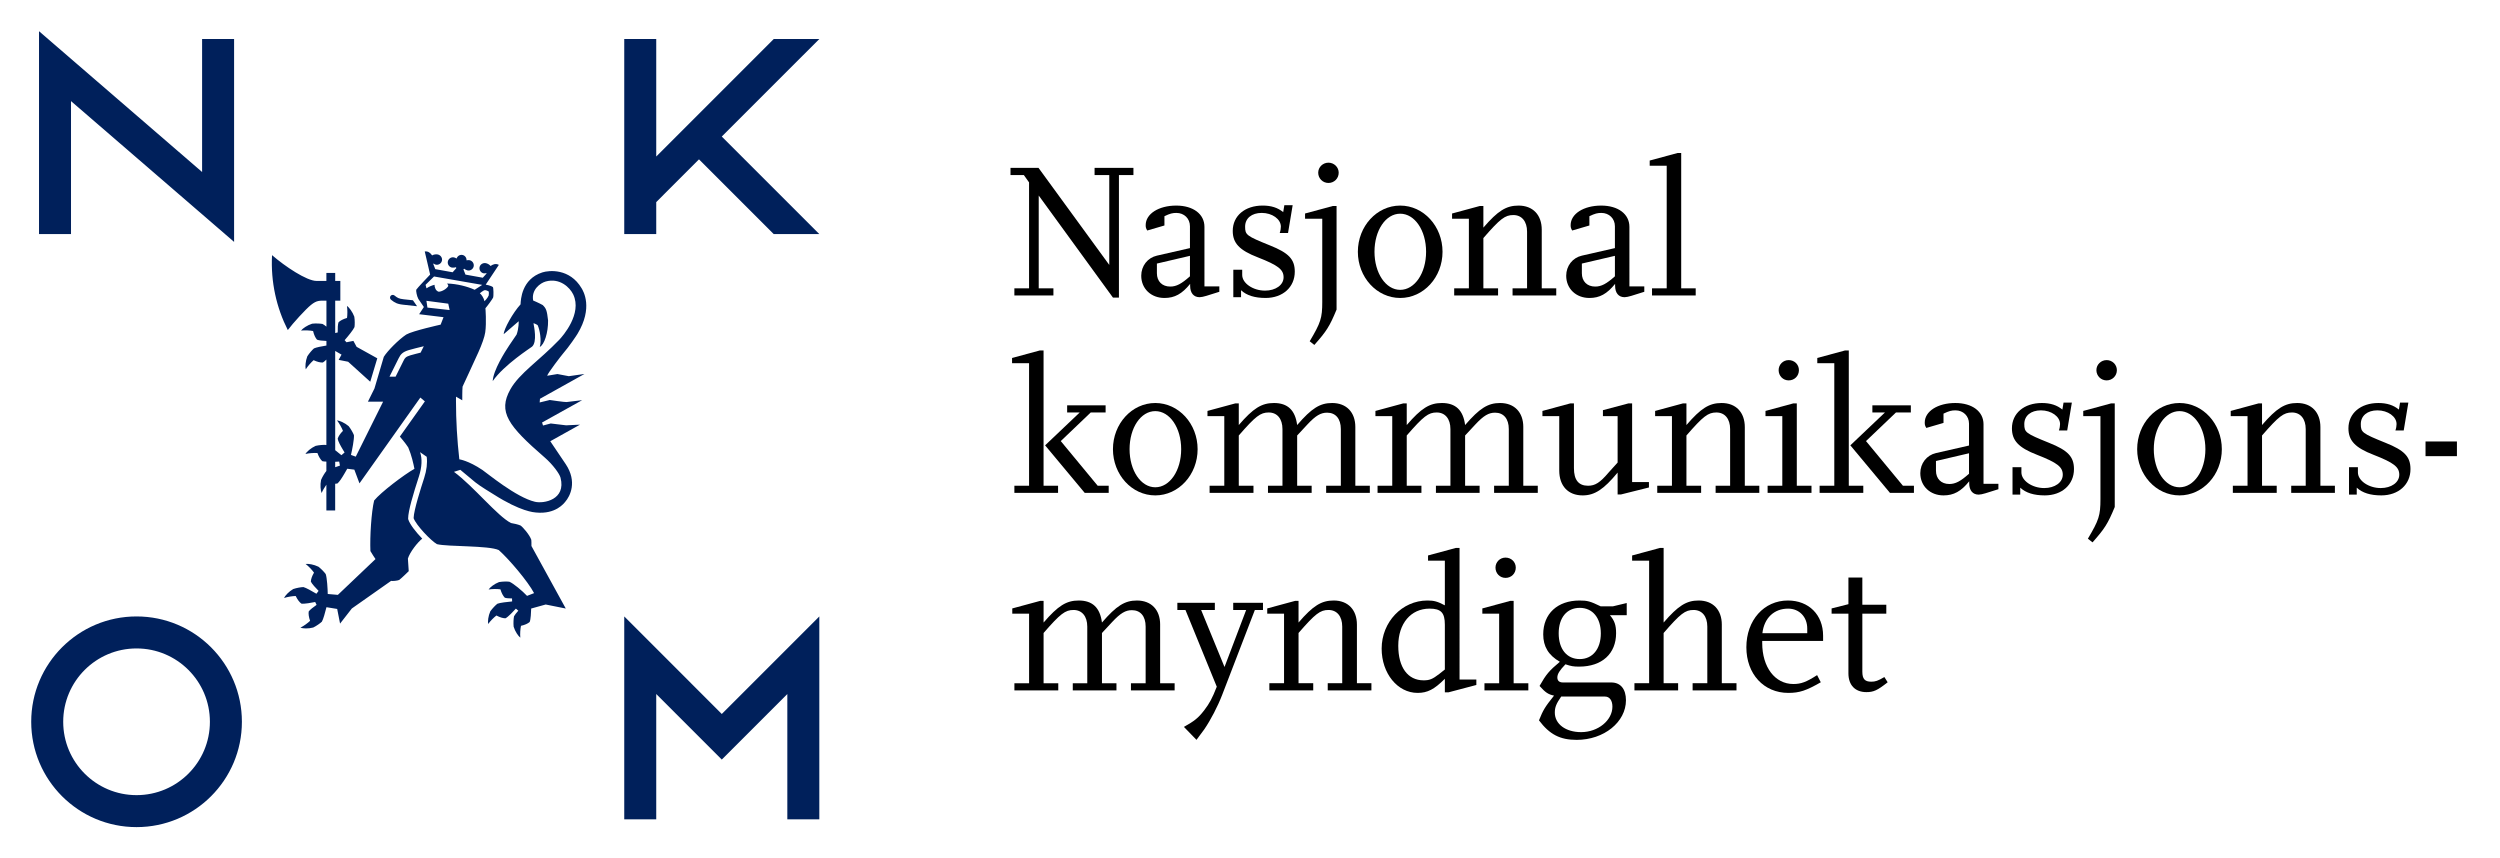 <?xml version="1.0" encoding="utf-8"?>
<!-- Generator: Adobe Illustrator 16.0.0, SVG Export Plug-In . SVG Version: 6.00 Build 0)  -->
<!DOCTYPE svg PUBLIC "-//W3C//DTD SVG 1.1//EN" "http://www.w3.org/Graphics/SVG/1.1/DTD/svg11.dtd">
<svg version="1.1" xmlns="http://www.w3.org/2000/svg" xmlns:xlink="http://www.w3.org/1999/xlink" x="0px" y="0px"
	 width="495.375px" height="170.079px" viewBox="0 0 495.375 170.079" enable-background="new 0 0 495.375 170.079"
	 xml:space="preserve">
<g id="Symbol">
	<rect fill="none" width="170.079" height="170.079"/>
	<g>
		<g>
			<polygon fill="#00205B" points="130.034,40.046 138.504,31.575 153.315,46.386 162.348,46.386 143.02,27.058 162.348,7.731 
				153.314,7.731 130.034,31.013 130.034,7.731 123.694,7.731 123.694,46.386 130.034,46.386 			"/>
			<polygon fill="#00205B" points="14.07,20.034 46.385,47.932 46.385,46.386 46.385,7.731 40.046,7.731 40.046,34.083 7.731,6.185 
				7.731,46.386 14.07,46.386 			"/>
			<path fill="#00205B" d="M27.058,122.147c-11.528,0-20.873,9.346-20.873,20.875c0,11.527,9.345,20.871,20.873,20.871
				s20.874-9.344,20.874-20.871C47.932,131.493,38.586,122.147,27.058,122.147z M27.058,157.556
				c-8.027,0-14.534-6.506-14.534-14.533s6.507-14.535,14.534-14.535s14.534,6.508,14.534,14.535S35.085,157.556,27.058,157.556z"/>
			<path fill="#00205B" d="M77.662,59.527c0.461,0.354,0.938,0.719,2.212,0.849c0.965,0.098,2.127,0.23,2.769,0.304l-0.82-1.182
				c-0.577-0.065-1.245-0.138-1.839-0.198c-0.969-0.1-1.26-0.322-1.664-0.631l-0.176-0.134c-0.24-0.177-0.579-0.127-0.757,0.113
				c-0.178,0.24-0.127,0.579,0.113,0.757L77.662,59.527z"/>
			<path fill="#00205B" d="M114.432,66.151c3.131-5.191,1.154-8.457,0.808-9.041c-2.347-3.955-6.438-3.564-7.77-3.135
				c-4.137,1.333-4.28,5.453-4.321,6.332c-1.484,1.607-3.334,4.914-3.334,5.904c0.678-0.607,2.963-2.557,2.963-2.557
				s0.05,1.381-0.413,2.635c0,0-1.069,1.564-1.481,2.183c-0.845,1.271-3.143,4.889-3.254,7.046c2.253-3.24,7.559-6.621,7.793-6.826
				c1.061-0.93,0.401-4.002,0.282-4.645c0.33,0.053,0.827,0.381,0.827,0.381c0.445,0.914,0.804,3.112,0.426,4.318
				c0.893-0.441,1.679-2.814,1.644-5.25c-0.222-2.002-0.388-2.387-1.06-3.047c-0.786-0.438-1.896-0.902-1.896-0.902
				c-0.394-2.149,1.401-3.461,2.484-3.765c2.773-0.779,4.784,1.165,5.454,2.558c1.831,3.826-2.091,8.28-2.777,8.998
				c-3.932,4.105-7.887,6.621-9.674,9.808c-2.519,4.491-0.45,7.219,6.806,13.513c1.623,1.406,2.933,3.229,3.13,3.992
				c1.141,4.385-3.33,5.184-5.052,4.781c-3.743-0.873-9.493-5.682-10.432-6.311c-2.789-1.871-4.569-2.105-4.569-2.105
				c-0.428-3.758-0.662-7.688-0.662-11.563c0-0.285,0.001-0.569,0.005-0.854l1.241,0.723c0,0-0.011-2.045,0.06-2.716
				c0,0,2.188-4.705,3.126-6.792c0.693-1.543,1.245-3.072,1.368-3.977c0.271-1.948,0.035-4.756,0.035-4.756
				c0.438-0.496,1.396-1.834,1.513-2.094c0.133-0.297,0.09-2.006-0.037-2.102c-0.438-0.324-1.418-0.483-1.418-0.483l2.602-3.917
				c-0.625-0.34-1.193-0.094-1.639,0.223c-0.235-0.295-0.623-0.502-0.951-0.563c-0.549-0.1-1.131,0.234-1.238,0.822
				c-0.105,0.587,0.319,1.133,0.871,1.203c0.14,0.018,0.304-0.009,0.471-0.061l0.044,0.1l-0.739,0.825l-3.438-0.622l-0.401-1.033
				l0.137-0.135c0.207,0.162,0.449,0.284,0.664,0.336c0.543,0.127,1.131-0.236,1.237-0.823c0.105-0.586-0.318-1.133-0.87-1.203
				c-0.166-0.021-0.357-0.007-0.55,0.032c0.03-0.49-0.305-0.975-0.823-1.068c-0.518-0.094-1.002,0.242-1.146,0.713
				c-0.167-0.104-0.343-0.185-0.503-0.223c-0.543-0.128-1.131,0.235-1.236,0.822s0.316,1.133,0.869,1.203
				c0.221,0.027,0.49-0.003,0.741-0.082l0.079,0.175l-0.736,0.827l-3.438-0.621l-0.404-1.032l0.076-0.078
				c0.139,0.107,0.283,0.188,0.42,0.222c0.542,0.127,1.129-0.236,1.235-0.822c0.107-0.587-0.32-1.105-0.869-1.203
				c-0.328-0.059-0.765,0-1.089,0.193c-0.306-0.452-0.751-0.881-1.457-0.781l1.066,4.579c0,0-2.666,2.784-2.75,3
				c-0.073,0.188,0.106,1.266,0.418,1.827l1.093,1.598l-0.937,1.428l4.833,0.588l-0.572,1.477c0,0-5.58,1.236-6.817,1.966
				c-1.535,1.017-3.738,3.261-4.448,4.415l-1.847,6.266l-1.297,2.615h3.01l-5.421,10.9l-0.95-0.344
				c0.226-0.941,0.658-3.139,0.589-3.92c-0.17-0.443-0.587-1.199-1.042-1.777c-0.77-0.66-1.807-1.106-2.32-1.152
				c0.472,0.6,0.974,1.519,1.184,2.078c-0.576,0.58-0.902,1.098-1.047,1.563c0.082,0.484,0.529,1.324,1.031,2.16
				c0.129,0.217,0.243,0.404,0.339,0.564l0,0l-0.627,0.533h0c-0.358-0.301-0.8-0.662-1.236-0.994h0.006L66.418,69.54l1.257,0.73
				l-0.571,1.041l1.878,0.368l4.383,3.964l1.395-4.643l-4.097-2.275l-0.638-1.176l-1.375,0.27l-0.36-0.413
				c0.718-0.821,1.697-2.021,1.952-2.593c0.069-0.469,0.076-1.332-0.036-2.058c-0.348-0.952-1.034-1.851-1.459-2.144
				c0.118,0.755,0.106,1.801,0.014,2.391c-0.787,0.226-1.324,0.518-1.678,0.852c-0.146,0.402-0.179,1.181-0.167,2.02h0l-0.495,0.119
				v-6.419h1.017v-3.905h-1.017v-1.581h-1.747v1.581l-1.951-0.002c-1.957,0-6.268-2.896-8.813-5.105l-0.003,0.002h-0.003
				c-0.275,5.328,0.879,10.398,3.126,14.841v-0.003c1.008-1.367,3.563-4.152,4.584-4.975c1.182-0.953,1.722-0.853,3.07-0.853v5.148
				h-0.002c-0.302-0.239-0.572-0.431-0.769-0.53c-0.465-0.088-1.328-0.133-2.059-0.054c-0.967,0.306-1.895,0.952-2.205,1.365
				c0.759-0.087,1.804-0.028,2.39,0.089c0.189,0.797,0.458,1.346,0.776,1.714c0.372,0.152,1.078,0.222,1.857,0.251h0.011v0.912
				c-0.958,0.15-2.015,0.359-2.466,0.566c-0.358,0.309-0.932,0.955-1.325,1.576c-0.363,0.947-0.436,2.074-0.307,2.574
				c0.407-0.646,1.103-1.428,1.56-1.813c0.74,0.348,1.338,0.48,1.824,0.461c0.197-0.109,0.439-0.318,0.704-0.585v16.948
				c-0.023-0.01-0.051-0.025-0.073-0.033c-0.474-0.037-1.336,0.02-2.051,0.184c-0.926,0.416-1.773,1.162-2.033,1.607
				c0.742-0.17,1.788-0.232,2.384-0.184c0.28,0.768,0.609,1.283,0.965,1.613c0.198,0.055,0.479,0.08,0.808,0.082v0.32l0-0.055
				l0,1.598c-0.001,0-0.003,0.002-0.004,0.004c-0.305,0.363-0.765,1.094-1.05,1.77c-0.206,0.992-0.093,2.117,0.113,2.592
				c0.225-0.535,0.603-1.174,0.941-1.648v5.109h1.743v-5.299c0.156-0.006,0.303-0.02,0.437-0.047
				c0.385-0.307,0.902-1.104,1.391-1.947l0.566-0.98l1.404,0.178l1.016,2.715l12.065-17.001l0.896,0.76l-4.958,6.978
				c0,0,1.134,1.305,1.664,2.152c0.654,1.52,1.034,3.264,1.224,4.234c-2.021,1.129-6.667,4.645-7.986,6.281
				c-0.544,2.246-0.858,7.146-0.736,10.016c0.166,0.344,1.009,1.584,1.009,1.584l-7.458,7.094l-2.006-0.174
				c-0.014-0.965-0.14-3.201-0.401-3.941c-0.275-0.389-0.865-1.016-1.448-1.465c-0.91-0.449-2.026-0.625-2.536-0.543
				c0.608,0.465,1.321,1.23,1.663,1.721c-0.413,0.705-0.603,1.287-0.627,1.773c0.199,0.449,0.993,1.293,1.533,1.838l-0.433,0.57h0
				c-0.845-0.504-2.047-1.186-2.571-1.322c-0.475,0.014-1.327,0.154-2.023,0.389c-0.879,0.504-1.605,1.309-1.82,1.777
				c0.724-0.246,1.715-0.387,2.312-0.396c0.356,0.734,0.733,1.217,1.123,1.508c0.565,0.1,2.053-0.182,2.738-0.322l0,0.002
				l0.278,0.568h0c-0.601,0.42-1.323,0.963-1.559,1.305c-0.072,0.48,0.003,1.09,0.271,1.857c-0.431,0.418-1.232,1.016-1.918,1.355
				c0.484,0.18,1.568,0.238,2.547-0.031c0.659-0.328,1.36-0.83,1.705-1.156c0.281-0.477,0.639-1.787,0.911-2.869l2.123,0.346
				l0.572,2.902l2.333-2.992l7.779-5.471c0.259,0.066,1.213-0.016,1.6-0.18c0.442-0.313,1.894-1.746,1.894-1.746l-0.165-2.492
				c0.382-1.27,1.912-3.223,2.843-3.949c-1.25-1.289-2.476-2.848-2.773-3.824l-0.023-0.156c0-1.52,1.049-4.973,2.075-8.148
				l0.073-0.227c0.592-1.836,0.667-3.535,0.213-4.783l1.323,0.918c0.157,1.24-0.012,2.664-0.506,4.197l-0.073,0.227
				c-0.543,1.684-1.972,6.107-2.021,7.732c0.503,1.416,3.459,4.494,4.628,5.156c2.141,0.537,10.226,0.24,12.252,1.174
				c2.052,1.83,5.772,6.209,6.994,8.529l-1.395,0.545c-0.931-1-2.683-2.453-3.488-2.801c-0.471-0.063-1.333-0.057-2.059,0.066
				c-0.948,0.361-1.788,1.043-2.075,1.473c0.752-0.131,1.754-0.115,2.346-0.033c0.237,0.783,0.536,1.318,0.874,1.666
				c0.29,0.1,0.857,0.133,1.428,0.139l0,0l0.016,0.594c-0.982,0.092-2.406,0.252-2.921,0.455c-0.375,0.293-0.979,0.908-1.403,1.508
				c-0.413,0.928-0.523,2.006-0.42,2.512c0.439-0.627,1.155-1.326,1.633-1.688c0.721,0.383,1.31,0.551,1.795,0.555
				c0.532-0.262,1.616-1.428,2.063-1.922l-0.001,0.002l0.483,0.41h-0.001c-0.386,0.438-0.718,0.852-0.852,1.111
				c-0.093,0.465-0.147,1.326-0.076,2.059c0.294,0.971,0.916,1.857,1.326,2.174c-0.077-0.762,0.005-1.76,0.132-2.346
				c0.792-0.18,1.349-0.439,1.719-0.756c0.218-0.51,0.281-1.941,0.3-2.668l0,0l2.876-0.799l3.979,0.799l-6.804-12.389
				c0.034-0.404-0.03-1.23-0.03-1.23c-0.299-0.932-1.657-2.521-2.132-2.834c-0.582-0.242-1.289-0.379-1.897-0.492
				c-2.713-1.396-7.389-7.252-11.294-10.139l1.256-0.404c0,0,2.521,2.119,2.987,2.486c1.108,0.875,2.966,1.965,3.627,2.385
				c5.37,3.426,8.007,3.555,8.394,3.592c3.94,0.379,5.564-1.875,5.774-2.115c0.987-1.123,2.42-3.986,0.12-7.449
				c-0.575-0.867-3.076-4.561-3.076-4.561l5.888-3.285l-2.753,0.131l-3.038-0.365l-1.535,0.404l0.001,0.002
				c-0.069-0.201-0.131-0.4-0.188-0.6l7.94-4.422c0,0-2.82,0.326-3.089,0.37c-0.27,0.046-3.325-0.407-3.325-0.407l-2.001,0.489
				c0.013-0.251,0.034-0.485,0.062-0.731l8.813-4.918l-3.101,0.442l-2.255-0.425l-2.037,0.338c0.18-0.609,2.861-4.066,3.106-4.344
				C112.776,68.681,114.22,66.506,114.432,66.151z M66.418,92.579v-1.076c0.315-0.018,0.58-0.029,0.794-0.041l0.143,0.801
				C67.054,92.358,66.733,92.466,66.418,92.579z M83.343,69.875c-0.352,0.087-1.5,0.372-2.027,0.532
				c-0.943,0.287-1.093,0.541-1.344,1.047c-0.28,0.563-0.853,1.715-1.582,3.178h-1.208c0.856-1.721,1.524-3.061,1.822-3.66
				c0.391-0.791,0.79-1.232,1.997-1.6c0.647-0.197,2.131-0.561,2.194-0.574l0.781-0.191C83.768,69.022,83.558,69.444,83.343,69.875z
				 M96.119,57.492c0.312,0.018,0.703,0.252,0.703,0.252c0.073,0.056,0.049,0.699,0.017,0.79C96.647,59.062,96,59.689,96,59.689
				c-0.12-0.628-0.613-1.353-0.92-1.574C95.081,58.115,95.808,57.476,96.119,57.492z M84.696,60.948l-0.201-1.344l4.329,0.57
				l0.27,1.262L84.696,60.948z M88.596,56.179c0.116,0.154,0.203,0.313,0.246,0.464c-0.257,0.54-1.229,1.144-1.908,1.163
				c-0.606-0.147-0.843-0.908-0.834-1.375c-0.59,0.153-1.131,0.383-1.591,0.704l-0.184-0.696l1.679-1.654l9.548,1.664l-1.496,0.971
				C92.638,56.771,90.567,56.231,88.596,56.179z"/>
			<polygon fill="#00205B" points="123.694,122.147 123.694,162.349 130.034,162.349 130.034,137.521 143.02,150.509 
				156.009,137.521 156.009,162.349 162.348,162.349 162.348,122.147 143.02,141.476 			"/>
		</g>
	</g>
</g>
<g id="Bokmål">
	<g>
		<polygon points="203.908,36.14 203.908,57.128 200.998,57.128 200.998,58.545 208.734,58.545 208.734,57.128 205.823,57.128 
			205.823,38.745 220.53,58.966 221.716,58.966 221.716,34.685 224.589,34.685 224.589,33.268 216.891,33.268 216.891,34.685 
			219.802,34.685 219.802,52.494 205.785,33.268 200.231,33.268 200.231,34.685 202.874,34.685 		"/>
		<path d="M229.24,50.656c-1.839,0.421-3.104,2.03-3.104,3.983c0,2.565,1.954,4.404,4.597,4.404c2.03,0,3.485-0.805,5.094-2.796
			c0,0.153,0,0.268,0,0.383c0,1.417,0.689,2.26,1.877,2.26c0.306,0,0.843-0.115,1.341-0.269l2.565-0.804v-1.072h-2.949V44.949
			c0-2.527-2.222-4.213-5.591-4.213c-3.486,0-6.052,1.647-6.052,3.868c0,0.422,0.038,0.613,0.306,1.073l3.409-0.996v-1.839
			c1.11-0.536,1.608-0.65,2.374-0.65c1.533,0,2.682,1.11,2.682,2.643v4.327L229.24,50.656z M235.789,54.753
			c-1.686,1.494-2.682,2.03-3.906,2.03c-1.609,0-2.643-1.034-2.643-2.643v-1.915l6.549-1.532V54.753z"/>
		<path d="M249.248,51c4.021,1.57,5.094,2.413,5.094,3.944c0,1.532-1.57,2.644-3.678,2.644c-2.374,0-4.52-1.456-4.52-3.103v-1.034
			h-1.762v5.438h1.533v-1.379c1.109,1.034,2.719,1.532,4.863,1.532c3.408,0,5.783-2.145,5.783-5.209c0-2.451-1.188-3.715-4.94-5.209
			c-4.634-1.876-4.902-2.067-4.902-3.715c0-1.646,1.302-2.719,3.294-2.719c2.068,0,3.791,1.226,3.791,2.719
			c0,0.345-0.076,0.843-0.229,1.264h1.647l0.919-5.515h-1.647l-0.229,1.379c-1.072-0.881-2.374-1.303-4.06-1.303
			c-3.523,0-5.937,2.03-5.937,5.018C244.268,48.167,245.57,49.583,249.248,51z"/>
		<path d="M263.233,36.255c1.11,0,2.03-0.881,2.03-2.03c0-1.11-0.92-1.991-2.03-1.991s-2.03,0.881-2.03,1.991
			C261.203,35.375,262.123,36.255,263.233,36.255z"/>
		<path d="M262.007,59.809c0,3.218-0.307,4.137-2.49,7.813l0.92,0.728c2.412-2.72,3.025-3.677,4.404-7.009V40.813h-0.728
			l-5.515,1.493v1.034h3.408V59.809z"/>
		<path d="M277.449,59.043c4.635,0,8.388-4.099,8.388-9.153c0-5.056-3.753-9.154-8.388-9.154c-4.634,0-8.389,4.099-8.389,9.154
			C269.06,54.945,272.815,59.043,277.449,59.043z M277.449,42.344c2.873,0,5.132,3.294,5.132,7.546c0,4.251-2.259,7.545-5.132,7.545
			c-2.872,0-5.094-3.332-5.094-7.545C272.355,45.638,274.577,42.344,277.449,42.344z"/>
		<path d="M291.059,57.128h-2.911v1.417h8.694v-1.417h-2.911V47.17c3.332-3.83,4.29-4.558,5.937-4.558
			c1.686,0,2.72,1.264,2.72,3.294v11.222h-2.873v1.417h8.656v-1.417h-2.873V45.524c0-2.949-1.762-4.788-4.596-4.788
			c-2.451,0-4.098,1.034-6.971,4.366v-4.289h-0.689l-5.515,1.493v1.034h3.332V57.128z"/>
		<path d="M313.446,50.656c-1.839,0.421-3.103,2.03-3.103,3.983c0,2.565,1.953,4.404,4.596,4.404c2.03,0,3.485-0.805,5.095-2.796
			c0,0.153,0,0.268,0,0.383c0,1.417,0.688,2.26,1.876,2.26c0.307,0,0.843-0.115,1.341-0.269l2.566-0.804v-1.072h-2.949V44.949
			c0-2.527-2.222-4.213-5.592-4.213c-3.485,0-6.052,1.647-6.052,3.868c0,0.422,0.038,0.613,0.307,1.073l3.408-0.996v-1.839
			c1.111-0.536,1.609-0.65,2.375-0.65c1.532,0,2.681,1.11,2.681,2.643v4.327L313.446,50.656z M319.995,54.753
			c-1.685,1.494-2.681,2.03-3.906,2.03c-1.608,0-2.643-1.034-2.643-2.643v-1.915l6.549-1.532V54.753z"/>
		<polygon points="330.258,57.128 327.347,57.128 327.347,58.545 336.003,58.545 336.003,57.128 333.13,57.128 333.13,30.319 
			332.403,30.319 326.888,31.812 326.888,32.846 330.258,32.846 		"/>
		<polygon points="203.91,96.249 200.999,96.249 200.999,97.666 209.655,97.666 209.655,96.249 206.782,96.249 206.782,69.439 
			206.054,69.439 200.54,70.932 200.54,71.966 203.91,71.966 		"/>
		<polygon points="214.94,97.666 219.689,97.666 219.689,96.249 217.506,96.249 210.191,87.401 216.127,81.733 219.077,81.733 
			219.077,80.316 211.455,80.316 211.455,81.733 213.944,81.733 207.088,88.244 		"/>
		<path d="M228.919,79.856c-4.634,0-8.388,4.099-8.388,9.154c0,5.055,3.754,9.153,8.388,9.153s8.388-4.099,8.388-9.153
			C237.307,83.955,233.553,79.856,228.919,79.856z M228.919,96.555c-2.872,0-5.094-3.332-5.094-7.545
			c0-4.252,2.222-7.546,5.094-7.546s5.132,3.294,5.132,7.546C234.051,93.261,231.792,96.555,228.919,96.555z"/>
		<path d="M252.435,79.856c-2.451,0-4.099,1.034-6.971,4.366v-4.289h-0.688l-5.516,1.493v1.034h3.332v13.788h-2.911v1.417h8.694
			v-1.417h-2.911v-9.958c3.333-3.83,4.29-4.558,5.937-4.558c1.686,0,2.719,1.264,2.719,3.294v11.222h-2.871v1.417h8.654v-1.417
			h-2.871v-9.958l2.029-2.183c1.646-1.763,2.643-2.337,3.906-2.337c1.686,0,2.72,1.188,2.72,3.256v11.222h-2.911v1.417h8.656v-1.417
			h-2.873V84.605c0-2.91-1.762-4.749-4.596-4.749c-2.413,0-4.061,1.034-6.932,4.366C256.648,81.273,255.155,79.856,252.435,79.856z"
			/>
		<path d="M301.841,84.605c0-2.91-1.762-4.749-4.596-4.749c-2.413,0-4.06,1.034-6.933,4.366c-0.383-2.949-1.877-4.366-4.596-4.366
			c-2.451,0-4.098,1.034-6.971,4.366v-4.289h-0.689l-5.515,1.493v1.034h3.332v13.788h-2.911v1.417h8.694v-1.417h-2.911v-9.958
			c3.332-3.83,4.29-4.558,5.937-4.558c1.686,0,2.72,1.264,2.72,3.294v11.222h-2.873v1.417h8.656v-1.417h-2.873v-9.958l2.03-2.183
			c1.647-1.763,2.643-2.337,3.906-2.337c1.686,0,2.72,1.188,2.72,3.256v11.222h-2.911v1.417h8.655v-1.417h-2.872V84.605z"/>
		<path d="M321.221,97.972l5.516-1.379v-1.072h-3.332V79.933h-0.728l-5.056,1.34v1.188h2.91v9.192
			c-0.804,0.881-1.379,1.531-1.762,1.953c-1.723,2.029-2.681,2.643-4.098,2.643c-1.877,0-2.796-1.149-2.796-3.485v-12.83h-0.728
			l-5.516,1.493v1.034h3.332v10.763c0,3.063,1.762,4.94,4.635,4.94c2.375,0,4.175-1.188,6.932-4.52v4.328H321.221z"/>
		<path d="M334.167,84.222v-4.289h-0.689l-5.515,1.493v1.034h3.332v13.788h-2.911v1.417h8.694v-1.417h-2.911v-9.958
			c3.332-3.83,4.29-4.558,5.937-4.558c1.686,0,2.72,1.264,2.72,3.294v11.222h-2.873v1.417h8.656v-1.417h-2.873V84.644
			c0-2.949-1.762-4.788-4.596-4.788C338.686,79.856,337.04,80.89,334.167,84.222z"/>
		<path d="M354.427,75.375c1.149,0,2.03-0.881,2.03-2.03c0-1.11-0.881-1.991-2.03-1.991c-1.11,0-1.991,0.881-1.991,1.991
			C352.436,74.495,353.317,75.375,354.427,75.375z"/>
		<polygon points="353.164,96.249 350.252,96.249 350.252,97.666 358.947,97.666 358.947,96.249 356.036,96.249 356.036,79.933 
			355.346,79.933 349.832,81.426 349.832,82.46 353.164,82.46 		"/>
		<polygon points="369.748,87.401 375.684,81.733 378.633,81.733 378.633,80.316 371.011,80.316 371.011,81.733 373.5,81.733 
			366.645,88.244 374.497,97.666 379.246,97.666 379.246,96.249 377.063,96.249 		"/>
		<polygon points="363.466,96.249 360.555,96.249 360.555,97.666 369.211,97.666 369.211,96.249 366.338,96.249 366.338,69.439 
			365.611,69.439 360.096,70.932 360.096,71.966 363.466,71.966 		"/>
		<path d="M393.034,84.069c0-2.527-2.222-4.213-5.592-4.213c-3.485,0-6.052,1.647-6.052,3.868c0,0.422,0.038,0.613,0.307,1.072
			l3.408-0.995v-1.839c1.111-0.536,1.609-0.65,2.375-0.65c1.532,0,2.681,1.11,2.681,2.643v4.327l-6.549,1.494
			c-1.839,0.421-3.103,2.03-3.103,3.983c0,2.565,1.953,4.404,4.596,4.404c2.03,0,3.485-0.805,5.095-2.796c0,0.153,0,0.268,0,0.383
			c0,1.417,0.689,2.26,1.876,2.26c0.307,0,0.843-0.115,1.341-0.269l2.566-0.804v-1.072h-2.949V84.069z M390.161,93.874
			c-1.685,1.494-2.681,2.03-3.906,2.03c-1.608,0-2.643-1.034-2.643-2.643v-1.915l6.549-1.532V93.874z"/>
		<path d="M406.016,87.746c-4.635-1.876-4.902-2.067-4.902-3.715c0-1.646,1.302-2.719,3.294-2.719c2.068,0,3.791,1.226,3.791,2.719
			c0,0.345-0.076,0.843-0.229,1.264h1.646l0.92-5.515h-1.647l-0.229,1.379c-1.072-0.881-2.375-1.303-4.06-1.303
			c-3.523,0-5.937,2.03-5.937,5.018c0,2.413,1.302,3.83,4.979,5.247c4.021,1.57,5.094,2.413,5.094,3.944
			c0,1.532-1.57,2.644-3.677,2.644c-2.374,0-4.519-1.456-4.519-3.103v-1.034h-1.762v5.438h1.531v-1.379
			c1.111,1.034,2.72,1.532,4.864,1.532c3.409,0,5.783-2.145,5.783-5.209C410.957,90.503,409.769,89.24,406.016,87.746z"/>
		<path d="M412.795,81.426v1.034h3.408v16.469c0,3.218-0.306,4.137-2.489,7.813l0.919,0.728c2.413-2.72,3.026-3.677,4.405-7.009
			V79.933h-0.729L412.795,81.426z"/>
		<path d="M417.429,71.354c-1.11,0-2.029,0.881-2.029,1.991c0,1.149,0.919,2.03,2.029,2.03c1.111,0,2.03-0.881,2.03-2.03
			C419.459,72.235,418.541,71.354,417.429,71.354z"/>
		<path d="M431.868,79.856c-4.634,0-8.388,4.099-8.388,9.154c0,5.055,3.754,9.153,8.388,9.153c4.635,0,8.388-4.099,8.388-9.153
			C440.255,83.955,436.502,79.856,431.868,79.856z M431.868,96.555c-2.872,0-5.094-3.332-5.094-7.545
			c0-4.252,2.222-7.546,5.094-7.546c2.873,0,5.132,3.294,5.132,7.546C437,93.261,434.741,96.555,431.868,96.555z"/>
		<path d="M459.788,84.644c0-2.949-1.762-4.788-4.596-4.788c-2.451,0-4.098,1.034-6.971,4.366v-4.289h-0.689l-5.515,1.493v1.034
			h3.332v13.788h-2.911v1.417h8.694v-1.417h-2.911v-9.958c3.332-3.83,4.29-4.558,5.937-4.558c1.686,0,2.72,1.264,2.72,3.294v11.222
			h-2.873v1.417h8.656v-1.417h-2.873V84.644z"/>
		<path d="M472.695,87.746c-4.635-1.876-4.902-2.067-4.902-3.715c0-1.646,1.302-2.719,3.294-2.719c2.068,0,3.791,1.226,3.791,2.719
			c0,0.345-0.076,0.843-0.229,1.264h1.647l0.919-5.515h-1.647l-0.229,1.379c-1.072-0.881-2.375-1.303-4.06-1.303
			c-3.523,0-5.937,2.03-5.937,5.018c0,2.413,1.302,3.83,4.979,5.247c4.021,1.57,5.094,2.413,5.094,3.944
			c0,1.532-1.569,2.644-3.677,2.644c-2.374,0-4.519-1.456-4.519-3.103v-1.034h-1.762v5.438h1.531v-1.379
			c1.111,1.034,2.72,1.532,4.864,1.532c3.409,0,5.783-2.145,5.783-5.209C477.635,90.503,476.448,89.24,472.695,87.746z"/>
		<rect x="480.619" y="87.478" width="6.22" height="2.91"/>
		<path d="M229.882,123.739c0-2.91-1.762-4.749-4.596-4.749c-2.412,0-4.06,1.034-6.932,4.366c-0.383-2.949-1.877-4.366-4.596-4.366
			c-2.451,0-4.099,1.034-6.971,4.366v-4.289h-0.689l-5.516,1.493v1.034h3.332v13.788h-2.91v1.417h8.693v-1.417h-2.91v-9.958
			c3.332-3.83,4.289-4.558,5.936-4.558c1.686,0,2.72,1.264,2.72,3.294v11.222h-2.872v1.417h8.655v-1.417h-2.872v-9.958l2.029-2.183
			c1.647-1.762,2.643-2.337,3.906-2.337c1.686,0,2.72,1.188,2.72,3.256v11.222h-2.911v1.417h8.656v-1.417h-2.873V123.739z"/>
		<path d="M244.361,120.867h2.566l-4.29,11.299l-4.634-11.299h2.719v-1.417h-7.43v1.417h1.607l6.205,15.205
			c-0.919,2.335-1.417,3.255-2.489,4.673c-1.188,1.531-1.915,2.105-4.021,3.293l2.489,2.566c0.689-0.92,1.188-1.609,1.532-2.068
			c1.264-1.838,2.681-4.559,3.562-6.855l6.473-16.814h1.609v-1.417h-5.898V120.867z"/>
		<path d="M268.873,123.778c0-2.949-1.763-4.788-4.597-4.788c-2.451,0-4.099,1.034-6.971,4.366v-4.289h-0.688l-5.516,1.493v1.034
			h3.332v13.788h-2.911v1.417h8.694v-1.417h-2.911v-9.958c3.333-3.83,4.29-4.558,5.937-4.558c1.686,0,2.719,1.264,2.719,3.294
			v11.222h-2.871v1.417h8.654v-1.417h-2.871V123.778z"/>
		<path d="M289.209,108.573h-0.728l-5.516,1.493v1.034h3.332v8.848c-1.455-0.767-2.145-0.958-3.447-0.958
			c-5.017,0-9.076,4.252-9.076,9.537c0,4.902,3.141,8.771,7.123,8.771c1.953,0,3.294-0.689,5.4-2.796v2.681h0.728l5.512-1.456
			v-1.072h-3.328V108.573z M286.298,132.663c-0.498,0.384-0.881,0.689-1.11,0.881c-1.341,1.034-1.915,1.265-3.103,1.265
			c-3.141,0-5.018-2.566-5.018-6.856c0-4.404,2.49-7.354,6.205-7.354c2.26,0,3.025,0.805,3.025,3.18V132.663z"/>
		<polygon points="299.929,119.067 299.24,119.067 293.725,120.561 293.725,121.595 297.057,121.595 297.057,135.383 
			294.146,135.383 294.146,136.8 302.84,136.8 302.84,135.383 299.929,135.383 		"/>
		<path d="M300.351,112.479c0-1.11-0.881-1.991-2.03-1.991c-1.11,0-1.991,0.881-1.991,1.991c0,1.149,0.881,2.03,1.991,2.03
			C299.47,114.51,300.351,113.629,300.351,112.479z"/>
		<path d="M317.165,120.14c-2.068-0.996-2.604-1.149-4.175-1.149c-4.366,0-7.2,2.604-7.2,6.703c0,2.412,1.034,4.136,3.294,5.438
			c-2.145,1.8-2.72,2.489-4.021,4.787c1.188,1.34,1.762,1.686,2.872,1.915c-1.838,2.299-2.145,2.834-2.987,4.902
			c2.106,2.797,4.175,3.869,7.469,3.869c5.4,0,9.767-3.523,9.767-7.852c0-2.222-1.072-3.524-2.911-3.524h-9.575
			c-0.728,0-1.11-0.345-1.11-0.996c0-0.689,0.46-1.417,1.608-2.604c1.149,0.384,1.57,0.46,2.72,0.46c4.52,0,7.314-2.566,7.314-6.626
			c0-1.57-0.306-2.489-1.225-3.562h3.332v-2.413l-2.72,0.651H317.165z M309.351,138.025h8.694c0.881,0,1.455,0.766,1.455,1.992
			c0,2.719-2.834,5.055-6.204,5.055c-3.064,0-5.209-1.607-5.209-3.867C308.087,140.169,308.356,139.443,309.351,138.025z
			 M313.028,130.596c-2.565,0-4.174-1.992-4.174-5.095c0-3.102,1.608-5.055,4.174-5.055c2.528,0,4.175,1.953,4.175,5.055
			C317.203,128.604,315.556,130.596,313.028,130.596z"/>
		<path d="M341.177,123.778c0-2.949-1.762-4.788-4.596-4.788c-2.413,0-4.06,1.034-6.933,4.366v-14.783h-0.728l-5.515,1.493v1.034
			h3.37v24.282h-2.911v1.417h8.656v-1.417h-2.873v-9.958c3.332-3.83,4.252-4.558,5.937-4.558c1.686,0,2.72,1.264,2.72,3.294v11.222
			h-2.911v1.417h8.694v-1.417h-2.911V123.778z"/>
		<path d="M354.276,118.99c-4.749,0-8.234,3.907-8.234,9.269c0,5.285,3.447,9.04,8.312,9.04c2.221,0,3.562-0.461,6.434-2.107
			l-0.728-1.417c-2.145,1.379-3.179,1.762-4.711,1.762c-3.638,0-6.166-3.332-6.166-8.12v-0.421h12.064v-1.034
			C361.247,121.824,358.413,118.99,354.276,118.99z M358.106,125.463h-8.886c0.345-2.987,2.299-4.864,5.094-4.864
			c2.222,0,3.792,1.647,3.792,3.945V125.463z"/>
		<path d="M370.784,135.076c-1.264,0-1.762-0.536-1.762-1.991v-11.49h4.749v-1.762h-4.749v-5.4h-2.758v5.285l-3.332,0.843v1.034
			h3.332v11.835c0,2.336,1.341,3.714,3.562,3.714c1.417,0,2.184-0.344,4.213-1.953l-0.65-1.034
			C372.085,134.923,371.587,135.076,370.784,135.076z"/>
	</g>
</g>
</svg>
